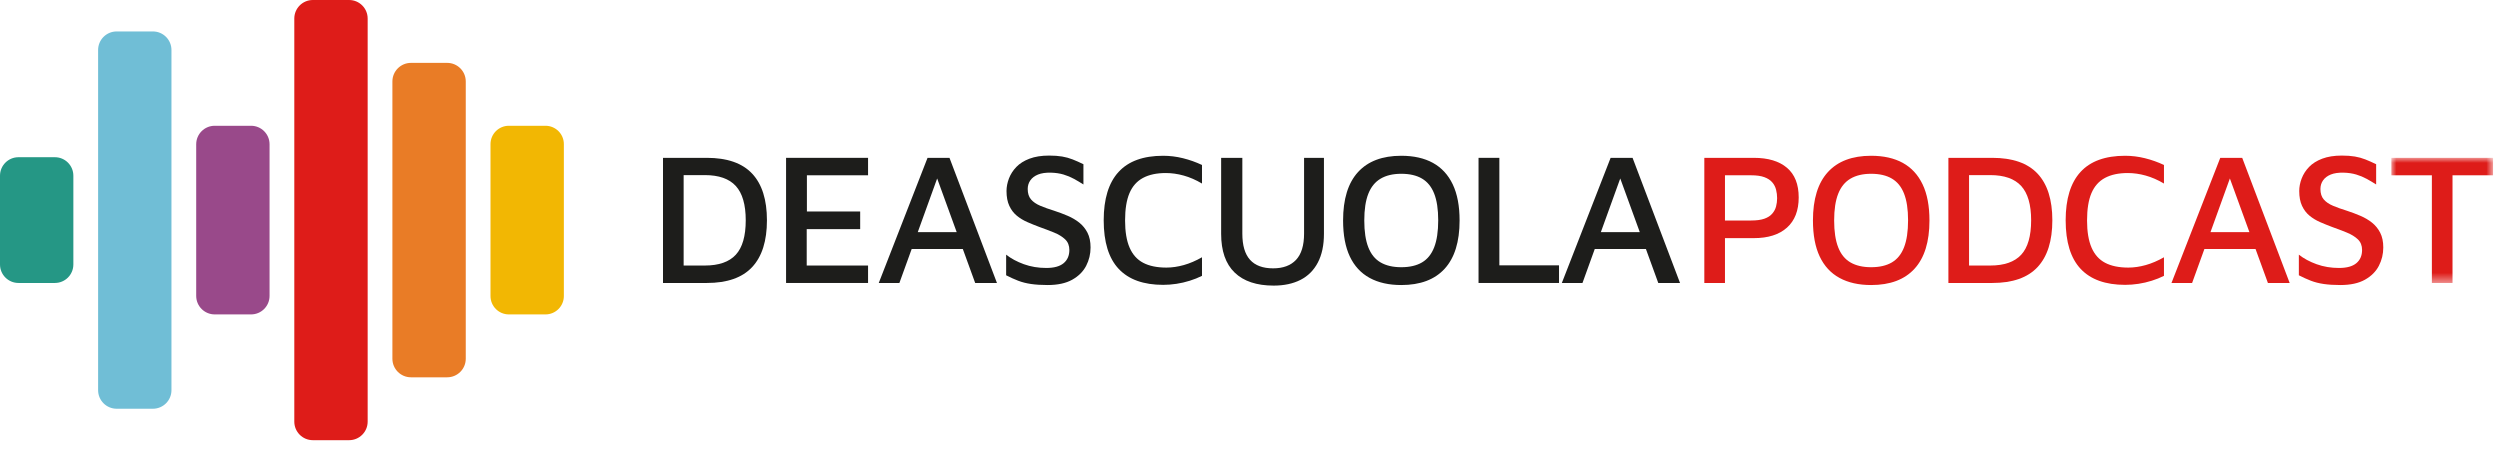 <?xml version="1.0" encoding="UTF-8"?>
<svg width="250px" height="45px" viewBox="0 0 250 45" version="1.1" xmlns="http://www.w3.org/2000/svg" xmlns:xlink="http://www.w3.org/1999/xlink">
    <title>01_TOKENS/logo/01_Podcast/01_horizontal</title>
    <defs>
        <polygon id="path-1" points="0 0 10.169 0 10.169 12.514 0 12.514"></polygon>
    </defs>
    <g id="Home-Page" stroke="none" stroke-width="1" fill="none" fill-rule="evenodd">
        <g id="Podcast_pagina_generica" transform="translate(-86, -62)">
            <g id="01_TOKENS/logo/01_Podcast/01_horizontal" transform="translate(86, 62)">
                <g id="Group-46" transform="translate(0, 0)">
                    <path d="M68.364,26.553 L70.484,26.553 C71.884,26.553 72.916,26.193 73.58,25.474 C74.242,24.755 74.574,23.607 74.574,22.031 C74.574,20.468 74.242,19.323 73.58,18.598 C72.916,17.873 71.884,17.51 70.484,17.51 L68.364,17.51 L68.364,26.553 Z M66.3,28.297 L66.3,15.784 L70.69,15.784 C72.716,15.784 74.223,16.309 75.212,17.36 C76.2,18.41 76.694,19.967 76.694,22.031 C76.694,24.095 76.2,25.655 75.212,26.712 C74.223,27.769 72.716,28.297 70.69,28.297 L66.3,28.297 Z" id="Fill-1" fill="#1D1D1B"></path>
                    <polygon id="Fill-3" fill="#1D1D1B" points="78.607 28.297 78.607 15.784 86.806 15.784 86.806 17.528 80.69 17.528 80.69 21.149 86.018 21.149 86.018 22.913 80.671 22.913 80.671 26.553 86.806 26.553 86.806 28.297"></polygon>
                    <path d="M104.76,28.504 C104.134,28.504 103.584,28.469 103.109,28.4 C102.634,28.331 102.202,28.222 101.815,28.072 C101.427,27.922 101.027,27.741 100.614,27.528 L100.614,25.464 C101.102,25.852 101.693,26.171 102.387,26.421 C103.081,26.672 103.828,26.796 104.629,26.796 C105.404,26.796 105.982,26.637 106.364,26.318 C106.746,25.999 106.936,25.558 106.936,24.995 C106.936,24.558 106.796,24.204 106.514,23.935 C106.233,23.667 105.86,23.438 105.398,23.251 C104.935,23.063 104.441,22.875 103.916,22.688 C103.515,22.538 103.121,22.378 102.734,22.209 C102.346,22.04 101.996,21.828 101.683,21.571 C101.37,21.315 101.12,20.987 100.933,20.586 C100.745,20.186 100.651,19.692 100.651,19.104 C100.651,18.692 100.733,18.273 100.895,17.847 C101.058,17.422 101.305,17.038 101.636,16.694 C101.968,16.35 102.406,16.074 102.95,15.868 C103.494,15.662 104.147,15.558 104.91,15.558 C105.41,15.558 105.845,15.59 106.214,15.652 C106.583,15.715 106.933,15.812 107.265,15.943 C107.596,16.074 107.956,16.234 108.343,16.421 L108.343,18.448 C108.031,18.248 107.715,18.06 107.396,17.885 C107.077,17.71 106.73,17.566 106.355,17.453 C105.98,17.341 105.56,17.278 105.098,17.266 C104.572,17.253 104.141,17.316 103.803,17.453 C103.466,17.591 103.209,17.785 103.034,18.035 C102.859,18.285 102.771,18.573 102.771,18.898 C102.771,19.336 102.881,19.683 103.1,19.939 C103.318,20.196 103.628,20.408 104.028,20.577 C104.429,20.746 104.891,20.912 105.417,21.074 C105.879,21.224 106.33,21.393 106.768,21.581 C107.205,21.768 107.593,21.997 107.931,22.266 C108.268,22.535 108.54,22.869 108.747,23.269 C108.953,23.67 109.056,24.164 109.056,24.751 C109.056,25.402 108.909,26.012 108.616,26.581 C108.321,27.15 107.859,27.612 107.227,27.969 C106.595,28.325 105.773,28.504 104.76,28.504" id="Fill-5" fill="#1D1D1B"></path>
                    <path d="M116.317,28.485 C114.353,28.485 112.871,27.953 111.871,26.89 C110.87,25.827 110.37,24.207 110.37,22.031 C110.37,19.892 110.864,18.282 111.852,17.2 C112.84,16.118 114.328,15.577 116.317,15.577 C116.98,15.577 117.64,15.659 118.296,15.821 C118.953,15.984 119.587,16.209 120.2,16.497 L120.2,18.354 C119.587,17.991 118.978,17.725 118.371,17.557 C117.764,17.388 117.167,17.303 116.58,17.303 C115.666,17.303 114.907,17.466 114.3,17.791 C113.693,18.117 113.243,18.623 112.949,19.311 C112.655,19.999 112.508,20.912 112.508,22.05 C112.508,23.163 112.658,24.067 112.959,24.761 C113.259,25.455 113.712,25.962 114.319,26.28 C114.925,26.599 115.698,26.759 116.636,26.759 C117.199,26.759 117.78,26.674 118.381,26.506 C118.981,26.337 119.587,26.077 120.2,25.727 L120.2,27.584 C119.825,27.772 119.419,27.935 118.981,28.072 C118.543,28.21 118.099,28.313 117.649,28.382 C117.199,28.45 116.754,28.485 116.317,28.485" id="Fill-7" fill="#1D1D1B"></path>
                    <path d="M127.367,28.56 C125.666,28.56 124.366,28.126 123.465,27.256 C122.565,26.387 122.114,25.096 122.114,23.382 L122.114,15.784 L124.234,15.784 L124.234,23.363 C124.234,24.539 124.49,25.411 125.003,25.98 C125.516,26.55 126.285,26.834 127.311,26.834 C128.312,26.834 129.077,26.55 129.609,25.98 C130.141,25.411 130.407,24.539 130.407,23.363 L130.407,15.784 L132.395,15.784 L132.395,23.382 C132.395,24.52 132.192,25.477 131.786,26.252 C131.379,27.028 130.8,27.606 130.05,27.988 C129.299,28.369 128.406,28.56 127.367,28.56" id="Fill-9" fill="#1D1D1B"></path>
                    <path d="M140.125,26.721 C140.962,26.721 141.654,26.562 142.198,26.243 C142.742,25.924 143.148,25.421 143.417,24.733 C143.686,24.045 143.821,23.144 143.821,22.031 C143.821,20.931 143.686,20.04 143.417,19.358 C143.148,18.676 142.742,18.176 142.198,17.857 C141.654,17.538 140.962,17.378 140.125,17.378 C139.299,17.378 138.611,17.541 138.061,17.866 C137.51,18.191 137.101,18.695 136.832,19.377 C136.563,20.058 136.428,20.95 136.428,22.05 C136.428,23.151 136.563,24.045 136.832,24.733 C137.101,25.421 137.51,25.924 138.061,26.243 C138.611,26.562 139.299,26.721 140.125,26.721 M140.125,28.504 C138.886,28.504 137.833,28.266 136.963,27.791 C136.094,27.316 135.434,26.602 134.984,25.652 C134.534,24.701 134.309,23.501 134.309,22.05 C134.309,19.911 134.806,18.298 135.8,17.21 C136.795,16.121 138.236,15.577 140.125,15.577 C141.375,15.577 142.432,15.815 143.295,16.29 C144.158,16.765 144.818,17.482 145.275,18.438 C145.731,19.395 145.959,20.599 145.959,22.05 C145.959,24.176 145.462,25.783 144.467,26.872 C143.474,27.96 142.026,28.504 140.125,28.504" id="Fill-11" fill="#1D1D1B"></path>
                    <polygon id="Fill-13" fill="#1D1D1B" points="147.854 28.297 147.854 15.784 149.936 15.784 149.936 26.534 155.902 26.534 155.902 28.297"></polygon>
                    <path d="M91.777,23.213 L93.716,17.846 L95.669,23.213 L91.777,23.213 Z M92.754,15.784 L87.876,28.297 L89.939,28.297 L91.167,24.902 L96.283,24.902 L97.518,28.297 L99.695,28.297 L94.949,15.784 L92.754,15.784 Z" id="Fill-15" fill="#1D1D1B"></path>
                    <path d="M160.085,23.213 L162.025,17.846 L163.978,23.213 L160.085,23.213 Z M165.827,28.297 L168.003,28.297 L163.257,15.784 L161.062,15.784 L156.184,28.297 L158.248,28.297 L159.475,24.902 L164.592,24.902 L165.827,28.297 Z" id="Fill-17" fill="#1D1D1B"></path>
                    <path d="M172.497,22.05 L175.123,22.05 C175.661,22.05 176.099,21.99 176.436,21.872 C176.774,21.753 177.037,21.584 177.224,21.365 C177.412,21.147 177.54,20.905 177.608,20.643 C177.677,20.38 177.712,20.105 177.712,19.817 C177.712,19.53 177.677,19.248 177.608,18.973 C177.54,18.698 177.412,18.451 177.224,18.232 C177.037,18.013 176.774,17.841 176.436,17.716 C176.099,17.591 175.661,17.529 175.123,17.529 L172.497,17.529 L172.497,22.05 Z M172.497,23.813 L172.497,28.297 L170.432,28.297 L170.432,15.784 L175.386,15.784 C176.812,15.784 177.915,16.115 178.697,16.778 C179.478,17.441 179.87,18.429 179.87,19.742 C179.87,21.056 179.478,22.063 178.697,22.763 C177.915,23.464 176.812,23.813 175.386,23.813 L172.497,23.813 Z" id="Fill-19" fill="#DE1C19"></path>
                    <path d="M187.111,26.721 C187.949,26.721 188.64,26.562 189.184,26.243 C189.729,25.924 190.135,25.421 190.404,24.733 C190.672,24.045 190.807,23.144 190.807,22.031 C190.807,20.931 190.672,20.04 190.404,19.358 C190.135,18.676 189.729,18.176 189.184,17.857 C188.64,17.538 187.949,17.378 187.111,17.378 C186.286,17.378 185.598,17.541 185.047,17.866 C184.497,18.191 184.088,18.695 183.819,19.377 C183.55,20.058 183.415,20.95 183.415,22.05 C183.415,23.151 183.55,24.045 183.819,24.733 C184.088,25.421 184.497,25.924 185.047,26.243 C185.598,26.562 186.286,26.721 187.111,26.721 M187.111,28.504 C185.873,28.504 184.819,28.266 183.95,27.791 C183.081,27.316 182.421,26.602 181.971,25.652 C181.521,24.701 181.295,23.501 181.295,22.05 C181.295,19.911 181.793,18.298 182.787,17.21 C183.781,16.121 185.223,15.577 187.111,15.577 C188.362,15.577 189.419,15.815 190.282,16.29 C191.145,16.765 191.805,17.482 192.261,18.438 C192.718,19.395 192.946,20.599 192.946,22.05 C192.946,24.176 192.449,25.783 191.454,26.872 C190.46,27.96 189.012,28.504 187.111,28.504" id="Fill-21" fill="#DE1C19"></path>
                    <path d="M196.905,26.553 L199.024,26.553 C200.425,26.553 201.457,26.193 202.12,25.474 C202.783,24.755 203.114,23.607 203.114,22.031 C203.114,20.468 202.783,19.323 202.12,18.598 C201.457,17.873 200.425,17.51 199.024,17.51 L196.905,17.51 L196.905,26.553 Z M194.84,28.297 L194.84,15.784 L199.231,15.784 C201.257,15.784 202.764,16.309 203.752,17.36 C204.74,18.41 205.234,19.967 205.234,22.031 C205.234,24.095 204.74,25.655 203.752,26.712 C202.764,27.769 201.257,28.297 199.231,28.297 L194.84,28.297 Z" id="Fill-23" fill="#DE1C19"></path>
                    <path d="M212.514,28.485 C210.55,28.485 209.068,27.953 208.067,26.89 C207.067,25.827 206.566,24.207 206.566,22.031 C206.566,19.892 207.06,18.282 208.048,17.2 C209.037,16.118 210.525,15.577 212.514,15.577 C213.176,15.577 213.836,15.659 214.493,15.821 C215.149,15.984 215.784,16.209 216.397,16.497 L216.397,18.354 C215.784,17.991 215.174,17.725 214.568,17.557 C213.961,17.388 213.364,17.303 212.776,17.303 C211.863,17.303 211.103,17.466 210.497,17.791 C209.89,18.117 209.44,18.623 209.146,19.311 C208.852,19.999 208.705,20.912 208.705,22.05 C208.705,23.163 208.855,24.067 209.155,24.761 C209.455,25.455 209.909,25.962 210.515,26.28 C211.122,26.599 211.894,26.759 212.832,26.759 C213.395,26.759 213.977,26.674 214.577,26.506 C215.178,26.337 215.784,26.077 216.397,25.727 L216.397,27.584 C216.022,27.772 215.615,27.935 215.178,28.072 C214.74,28.21 214.296,28.313 213.846,28.382 C213.395,28.45 212.951,28.485 212.514,28.485" id="Fill-25" fill="#DE1C19"></path>
                    <path d="M221.049,23.213 L222.988,17.846 L224.941,23.213 L221.049,23.213 Z M226.791,28.297 L228.967,28.297 L224.221,15.784 L222.026,15.784 L217.148,28.297 L219.211,28.297 L220.439,24.902 L225.555,24.902 L226.791,28.297 Z" id="Fill-27" fill="#DE1C19"></path>
                    <path d="M234.032,28.504 C233.406,28.504 232.856,28.469 232.381,28.4 C231.905,28.331 231.474,28.222 231.086,28.072 C230.698,27.922 230.299,27.741 229.885,27.528 L229.885,25.464 C230.373,25.852 230.964,26.171 231.659,26.421 C232.353,26.672 233.1,26.796 233.901,26.796 C234.676,26.796 235.254,26.637 235.636,26.318 C236.017,25.999 236.208,25.558 236.208,24.995 C236.208,24.558 236.067,24.204 235.786,23.935 C235.504,23.667 235.132,23.438 234.669,23.251 C234.207,23.063 233.713,22.875 233.188,22.688 C232.787,22.538 232.393,22.378 232.005,22.209 C231.618,22.04 231.268,21.828 230.955,21.571 C230.642,21.315 230.392,20.987 230.204,20.586 C230.017,20.186 229.923,19.692 229.923,19.104 C229.923,18.692 230.004,18.273 230.167,17.847 C230.33,17.422 230.576,17.038 230.908,16.694 C231.239,16.35 231.677,16.074 232.222,15.868 C232.766,15.662 233.419,15.558 234.182,15.558 C234.682,15.558 235.116,15.59 235.486,15.652 C235.855,15.715 236.205,15.812 236.537,15.943 C236.867,16.074 237.227,16.234 237.615,16.421 L237.615,18.448 C237.303,18.248 236.986,18.06 236.668,17.885 C236.349,17.71 236.001,17.566 235.626,17.453 C235.251,17.341 234.832,17.278 234.369,17.266 C233.844,17.253 233.412,17.316 233.075,17.453 C232.737,17.591 232.481,17.785 232.306,18.035 C232.131,18.285 232.043,18.573 232.043,18.898 C232.043,19.336 232.153,19.683 232.372,19.939 C232.59,20.196 232.9,20.408 233.3,20.577 C233.7,20.746 234.163,20.912 234.688,21.074 C235.151,21.224 235.601,21.393 236.039,21.581 C236.477,21.768 236.864,21.997 237.202,22.266 C237.54,22.535 237.812,22.869 238.018,23.269 C238.225,23.67 238.328,24.164 238.328,24.751 C238.328,25.402 238.181,26.012 237.887,26.581 C237.593,27.15 237.13,27.612 236.499,27.969 C235.867,28.325 235.045,28.504 234.032,28.504" id="Fill-29" fill="#DE1C19"></path>
                    <g id="Group-33" transform="translate(239.134, 15.784)">
                        <mask id="mask-2" fill="white">
                            <use xlink:href="#path-1"></use>
                        </mask>
                        <g id="Clip-32"></g>
                        <polygon id="Fill-31" fill="#DE1C19" mask="url(#mask-2)" points="4.053 12.514 4.053 1.745 0 1.745 0 0 10.169 0 10.169 1.745 6.117 1.745 6.117 12.514"></polygon>
                    </g>
                    <path d="M0,17.569 L0,26.449 C0,27.47 0.827,28.297 1.848,28.297 L5.488,28.297 C6.509,28.297 7.336,27.47 7.336,26.449 L7.336,17.569 C7.336,16.548 6.509,15.721 5.488,15.721 L1.848,15.721 C0.827,15.721 0,16.548 0,17.569" id="Fill-34" fill="#259785"></path>
                    <path d="M11.667,3.144 C10.641,3.144 9.81,3.976 9.81,5.001 L9.81,38.146 L9.81,39.017 C9.81,40.042 10.641,40.874 11.667,40.874 L15.289,40.874 C16.315,40.874 17.146,40.042 17.146,39.017 L17.146,38.146 L17.146,5.001 C17.146,3.976 16.315,3.144 15.289,3.144 L11.667,3.144 Z" id="Fill-36" fill="#70BED6"></path>
                    <path d="M19.62,14.428 L19.62,29.59 C19.62,30.613 20.449,31.441 21.471,31.441 L25.105,31.441 C26.127,31.441 26.956,30.613 26.956,29.59 L26.956,14.428 C26.956,13.406 26.127,12.577 25.105,12.577 L21.471,12.577 C20.449,12.577 19.62,13.406 19.62,14.428" id="Fill-38" fill="#99498A"></path>
                    <path d="M29.43,1.854 L29.43,42.163 C29.43,43.188 30.26,44.018 31.284,44.018 L34.912,44.018 C35.936,44.018 36.766,43.188 36.766,42.163 L36.766,1.854 C36.766,0.83 35.936,0 34.912,0 L31.284,0 C30.26,0 29.43,0.83 29.43,1.854" id="Fill-40" fill="#DE1C19"></path>
                    <path d="M39.24,8.145 L39.24,35.873 C39.24,36.899 40.071,37.73 41.096,37.73 L44.719,37.73 C45.745,37.73 46.576,36.899 46.576,35.873 L46.576,8.145 C46.576,7.12 45.745,6.288 44.719,6.288 L41.096,6.288 C40.071,6.288 39.24,7.12 39.24,8.145" id="Fill-42" fill="#E97C26"></path>
                    <path d="M49.05,14.414 L49.05,29.604 C49.05,30.619 49.872,31.441 50.886,31.441 L54.549,31.441 C55.563,31.441 56.386,30.619 56.386,29.604 L56.386,14.414 C56.386,13.399 55.563,12.577 54.549,12.577 L50.886,12.577 C49.872,12.577 49.05,13.399 49.05,14.414" id="Fill-44" fill="#F2B703"></path>
                </g>
            </g>
        </g>
    </g>
</svg>